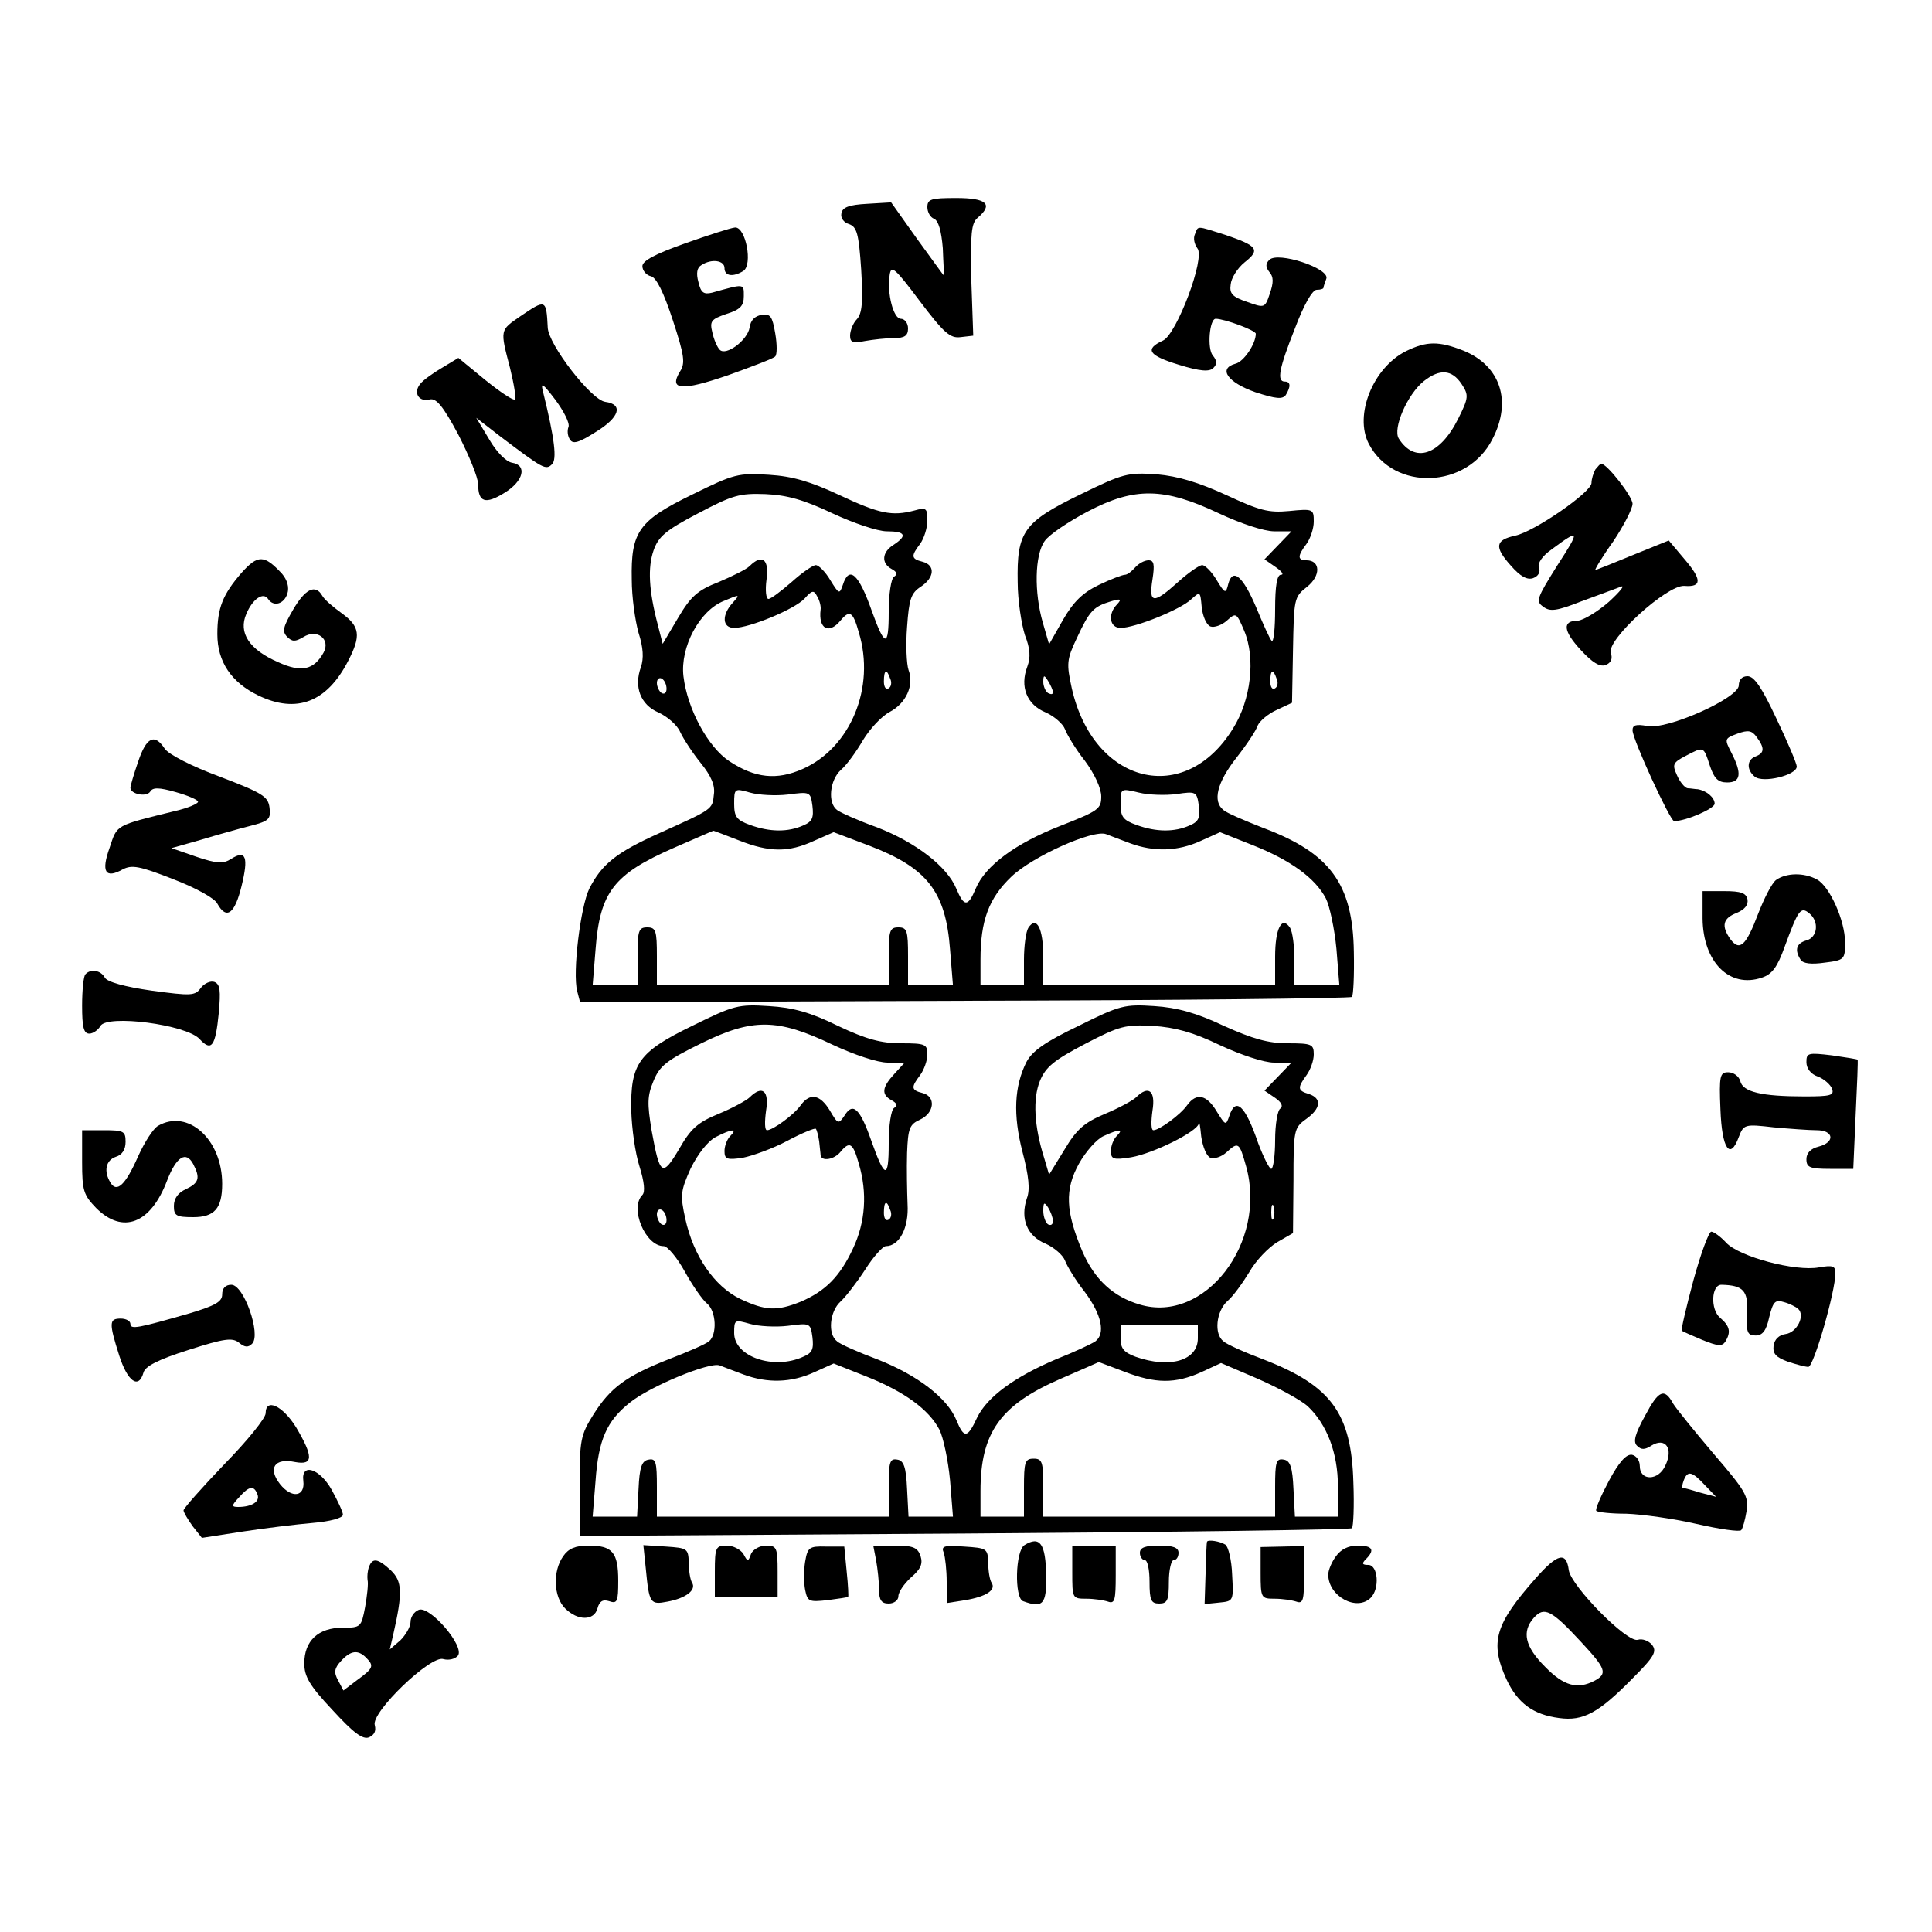 <?xml version="1.0" encoding="UTF-8" standalone="yes"?>
<svg version="1.0" xmlns="http://www.w3.org/2000/svg" width="400" height="400" viewBox="0 0 400 400" preserveAspectRatio="xMidYMid meet">
  <g transform="translate(0,400) scale(0.1,-0.1)" fill="#000000" stroke="none">
    <path d="M1920 3571 c0 -10 6 -21 14 -24 9 -4 15 -25 18 -61 1 -31 3 -56 2
-56 -1 0 -25 34 -55 75 l-54 76 -50 -3 c-37 -2 -51 -7 -53 -20 -2 -9 5 -19 16
-22 16 -6 20 -19 25 -94 4 -67 2 -91 -9 -103 -8 -8 -14 -24 -14 -34 0 -14 6
-16 31 -11 17 3 44 6 60 6 22 0 29 5 29 20 0 11 -7 20 -15 20 -15 0 -29 52
-23 91 3 21 11 14 62 -54 50 -66 63 -78 85 -75 l26 3 -4 115 c-2 97 0 118 13
129 33 28 19 41 -44 41 -52 0 -60 -2 -60 -19z"/>
    <path d="M1418 3496 c-62 -22 -88 -36 -88 -47 0 -9 8 -19 18 -21 11 -3 26 -33
45 -91 24 -73 26 -89 15 -106 -24 -39 3 -41 99 -8 50 18 95 35 98 39 4 4 4 25
0 48 -6 35 -10 41 -28 38 -14 -2 -23 -11 -25 -26 -4 -26 -49 -60 -62 -46 -5 5
-12 21 -15 35 -6 24 -3 28 29 39 29 9 36 17 36 37 0 26 2 26 -66 7 -17 -4 -23
0 -28 22 -5 18 -3 30 6 35 21 14 48 10 48 -6 0 -17 18 -19 39 -6 20 13 5 91
-17 90 -10 -1 -56 -16 -104 -33z"/>
    <path d="M2474 3515 c-4 -8 -1 -21 5 -29 17 -20 -43 -178 -71 -191 -39 -18
-30 -31 32 -50 45 -14 64 -15 72 -7 8 8 8 15 -1 26 -12 14 -7 76 6 76 18 0 83
-24 83 -31 0 -21 -25 -58 -42 -62 -37 -10 -16 -39 41 -59 43 -14 56 -15 63 -6
11 18 10 28 -2 28 -17 0 -12 27 21 110 18 48 36 80 45 80 8 0 14 2 14 4 0 2 3
11 6 19 8 21 -100 57 -118 39 -8 -8 -8 -15 0 -25 9 -10 9 -22 1 -45 -10 -30
-11 -30 -47 -17 -30 10 -37 17 -34 36 1 13 14 34 29 46 33 26 27 34 -41 57
-60 19 -55 19 -62 1z"/>
    <path d="M1077 3345 c-42 -29 -42 -27 -21 -107 8 -33 13 -62 10 -65 -3 -3 -30
15 -61 40 l-56 46 -33 -20 c-19 -11 -40 -26 -46 -34 -15 -18 -3 -38 20 -32 13
3 27 -13 59 -73 22 -43 41 -89 41 -103 0 -37 15 -42 55 -17 39 24 47 57 15 62
-12 2 -32 22 -47 48 l-27 45 49 -38 c90 -68 95 -71 108 -58 10 10 6 50 -19
151 -5 20 0 16 26 -18 17 -23 30 -48 27 -56 -3 -7 -2 -19 3 -26 6 -10 18 -7
54 16 49 30 57 57 19 62 -29 4 -118 119 -119 154 -3 59 -4 59 -57 23z"/>
    <path d="M2911 3273 c-68 -34 -108 -132 -77 -192 52 -99 204 -93 256 10 41 79
16 152 -60 183 -51 20 -76 20 -119 -1z m115 -68 c15 -23 15 -28 -7 -72 -38
-76 -90 -93 -123 -41 -13 21 18 92 52 119 33 26 58 24 78 -6z"/>
    <path d="M3303 3028 c-4 -7 -8 -20 -8 -28 0 -19 -119 -101 -158 -109 -41 -9
-44 -23 -9 -62 20 -23 34 -30 46 -26 11 4 16 13 12 22 -3 9 7 24 27 38 58 43
59 40 11 -34 -42 -67 -45 -74 -29 -85 14 -11 28 -9 79 11 33 12 70 26 81 30
11 5 0 -9 -24 -31 -24 -21 -53 -38 -64 -39 -33 0 -31 -21 6 -61 24 -26 39 -35
51 -31 12 5 15 13 11 26 -8 27 116 140 152 138 37 -3 37 13 0 56 l-32 38 -74
-30 c-41 -17 -76 -31 -78 -31 -2 0 14 27 37 59 22 33 40 68 40 78 0 15 -53 83
-65 83 -2 0 -7 -6 -12 -12z"/>
    <path d="M1433 2976 c-111 -54 -127 -77 -125 -176 0 -36 7 -85 14 -110 10 -31
11 -53 5 -71 -15 -41 -1 -78 36 -94 18 -8 39 -26 45 -40 7 -15 26 -44 43 -65
21 -26 30 -46 27 -65 -3 -31 -2 -30 -113 -80 -89 -40 -119 -64 -145 -115 -18
-37 -35 -173 -25 -212 l6 -23 796 3 c438 1 799 5 802 8 3 3 5 45 4 93 -2 141
-49 205 -188 257 -38 15 -76 31 -82 37 -23 18 -13 57 26 107 22 28 42 58 45
68 4 9 21 24 39 32 l32 15 2 109 c2 106 2 110 29 131 29 23 28 55 -1 55 -19 0
-19 9 0 34 8 11 15 32 15 46 0 26 -1 27 -51 22 -43 -4 -61 1 -130 33 -57 26
-99 39 -144 43 -60 4 -69 2 -159 -42 -117 -57 -131 -77 -129 -181 0 -38 8 -88
15 -110 11 -28 12 -46 5 -65 -16 -42 -1 -79 38 -95 18 -8 36 -24 40 -35 4 -11
22 -41 41 -65 20 -27 34 -57 34 -74 0 -26 -6 -30 -85 -61 -92 -36 -155 -82
-175 -130 -16 -38 -24 -38 -40 0 -19 46 -84 96 -164 127 -39 14 -77 31 -83 36
-20 15 -15 62 8 83 12 10 32 38 46 62 14 23 38 49 55 58 34 18 51 55 39 87 -4
12 -6 52 -3 89 4 57 8 70 28 83 29 19 31 45 4 52 -24 6 -24 12 -5 37 8 11 15
33 15 48 0 26 -2 28 -27 21 -46 -12 -72 -7 -155 32 -60 28 -97 39 -146 42 -63
4 -72 2 -159 -41z m291 -39 c43 -20 93 -37 112 -37 39 0 43 -9 14 -28 -24 -15
-26 -38 -4 -50 11 -6 13 -11 5 -16 -6 -4 -11 -35 -11 -74 0 -73 -8 -72 -35 3
-27 77 -47 95 -60 54 -7 -20 -8 -19 -26 10 -10 17 -24 31 -30 31 -6 0 -29 -16
-50 -35 -22 -19 -43 -35 -48 -35 -5 0 -7 18 -4 40 6 42 -9 54 -35 28 -7 -7
-36 -21 -64 -33 -44 -17 -58 -30 -84 -74 l-32 -54 -10 39 c-19 72 -21 119 -9
154 10 29 25 42 92 77 72 38 86 42 140 40 45 -2 80 -12 139 -40z m800 0 c45
-21 93 -37 114 -37 l36 0 -28 -29 -28 -29 23 -16 c13 -9 18 -16 11 -16 -8 0
-12 -22 -12 -72 0 -39 -3 -68 -7 -65 -4 4 -18 35 -32 69 -28 66 -49 83 -58 49
-5 -21 -7 -20 -24 8 -10 17 -24 31 -30 31 -6 0 -29 -16 -50 -35 -51 -46 -61
-45 -53 5 5 32 3 40 -8 40 -9 0 -21 -7 -28 -15 -7 -8 -16 -15 -21 -15 -5 0
-29 -9 -54 -21 -33 -16 -52 -34 -74 -72 l-29 -51 -13 45 c-18 62 -17 140 4
169 9 13 49 40 89 61 97 51 158 50 272 -4z m-825 -199 c-5 -40 17 -52 41 -23
19 23 26 19 38 -24 35 -114 -17 -239 -116 -283 -54 -24 -99 -19 -152 16 -44
29 -87 108 -95 176 -7 60 33 136 84 156 33 14 34 14 18 -4 -23 -25 -22 -52 3
-52 32 0 126 39 146 61 15 17 19 18 26 4 5 -8 8 -21 7 -27z m807 -35 c8 -3 24
3 34 12 19 17 20 17 36 -21 24 -57 14 -143 -23 -202 -100 -163 -289 -116 -334
83 -11 51 -11 59 11 105 26 56 34 64 70 75 20 6 23 5 13 -6 -20 -20 -16 -49 7
-49 30 0 124 38 146 59 19 17 19 17 22 -16 2 -19 10 -37 18 -40z m-663 -108
c4 -8 2 -17 -3 -20 -6 -4 -10 3 -10 14 0 25 6 27 13 6z m800 0 c4 -8 2 -17 -3
-20 -6 -4 -10 3 -10 14 0 25 6 27 13 6z m-1263 -21 c0 -8 -4 -12 -10 -9 -5 3
-10 13 -10 21 0 8 5 12 10 9 6 -3 10 -13 10 -21z m800 -7 c0 -5 -4 -5 -10 -2
-5 3 -10 14 -10 23 0 15 2 15 10 2 5 -8 10 -19 10 -23z m-549 -212 c46 6 47 6
51 -23 3 -25 0 -33 -19 -41 -31 -14 -69 -14 -110 1 -28 10 -33 17 -33 44 0 32
1 32 33 23 17 -5 53 -7 78 -4z m805 1 c40 6 42 5 46 -24 3 -25 0 -33 -19 -41
-31 -14 -69 -14 -110 1 -28 10 -33 17 -33 44 0 32 0 32 38 23 20 -5 56 -6 78
-3z m-906 -96 c63 -25 103 -25 155 -1 l41 18 74 -28 c120 -46 158 -95 167
-215 l6 -74 -47 0 -46 0 0 60 c0 53 -2 60 -20 60 -18 0 -20 -7 -20 -60 l0 -60
-240 0 -240 0 0 60 c0 53 -2 60 -20 60 -18 0 -20 -7 -20 -60 l0 -60 -46 0 -47
0 6 74 c9 119 37 156 163 211 44 19 80 35 81 35 1 0 25 -9 53 -20z m810 -6
c49 -18 98 -17 146 5 l40 18 68 -27 c78 -31 129 -68 151 -110 8 -16 18 -63 22
-105 l6 -75 -47 0 -46 0 0 53 c0 28 -4 58 -9 66 -17 26 -31 -1 -31 -60 l0 -59
-240 0 -240 0 0 59 c0 59 -14 86 -31 60 -5 -8 -9 -38 -9 -66 l0 -53 -45 0 -45
0 0 53 c0 81 17 127 64 172 44 42 169 98 196 88 8 -3 31 -12 50 -19z"/>
    <path d="M500 2814 c-39 -45 -50 -73 -50 -127 0 -57 29 -100 85 -127 79 -38
142 -14 186 72 27 52 24 71 -13 98 -18 13 -37 29 -41 37 -14 24 -35 14 -60
-29 -21 -36 -23 -45 -13 -56 11 -11 17 -11 34 -1 28 18 57 -4 42 -32 -20 -36
-46 -42 -94 -20 -60 26 -83 61 -66 100 13 31 35 46 45 31 11 -17 33 -11 40 11
4 13 0 28 -11 41 -37 40 -50 40 -84 2z"/>
    <path d="M3600 2581 c0 -26 -149 -93 -190 -84 -23 4 -30 2 -30 -9 0 -19 78
-188 86 -188 25 0 84 26 84 36 0 13 -17 27 -35 30 -5 0 -15 2 -21 2 -6 1 -16
13 -22 27 -10 22 -9 26 18 40 38 20 37 20 50 -20 9 -27 17 -35 36 -35 28 0 31
18 9 61 -15 29 -15 30 12 40 22 8 30 7 40 -7 17 -23 16 -33 -2 -40 -19 -7 -19
-28 -2 -42 17 -14 87 3 87 21 0 6 -19 51 -42 99 -30 64 -46 88 -60 88 -11 0
-18 -7 -18 -19z"/>
    <path d="M286 2423 c-9 -26 -16 -50 -16 -54 0 -13 33 -20 41 -8 5 9 18 9 53
-1 25 -7 46 -16 46 -20 0 -4 -21 -13 -47 -19 -126 -31 -120 -28 -136 -76 -18
-50 -9 -65 27 -45 19 10 35 7 104 -20 47 -18 87 -40 92 -51 19 -34 36 -21 50
36 15 61 9 76 -21 57 -17 -11 -30 -10 -72 4 l-52 18 60 17 c33 10 79 23 103
29 39 10 43 14 40 38 -3 23 -14 30 -103 64 -57 21 -106 46 -114 58 -21 32 -38
24 -55 -27z"/>
    <path d="M3677 2178 c-9 -7 -25 -39 -37 -70 -25 -66 -38 -78 -57 -53 -20 28
-16 44 13 55 16 7 24 16 22 28 -3 13 -13 17 -48 17 l-45 0 0 -57 c1 -90 56
-145 123 -122 21 7 32 22 47 64 28 76 33 84 51 69 21 -17 17 -50 -6 -56 -21
-6 -25 -20 -12 -40 5 -8 22 -10 50 -6 41 5 42 7 42 42 0 45 -32 116 -58 130
-27 15 -64 14 -85 -1z"/>
    <path d="M177 1983 c-4 -3 -7 -33 -7 -65 0 -44 3 -58 15 -58 7 0 18 7 23 16
14 24 177 3 205 -27 25 -27 33 -16 40 54 4 46 3 59 -9 64 -8 3 -21 -3 -28 -12
-12 -17 -20 -17 -102 -6 -56 8 -92 18 -97 27 -8 15 -29 19 -40 7z"/>
    <path d="M1433 1876 c-111 -54 -128 -78 -126 -176 1 -36 8 -87 17 -115 10 -32
12 -53 6 -59 -27 -27 6 -106 44 -106 8 0 28 -24 44 -53 16 -29 37 -59 46 -66
19 -16 21 -64 4 -78 -7 -6 -44 -22 -83 -37 -89 -35 -121 -59 -156 -114 -27
-43 -29 -53 -29 -149 l0 -103 797 5 c438 3 799 8 802 11 3 3 5 46 3 95 -4 143
-46 200 -185 254 -40 15 -78 32 -84 38 -20 15 -15 62 8 83 12 10 32 38 46 61
13 23 39 50 57 61 l33 19 1 109 c0 104 1 109 26 127 31 22 33 43 6 52 -24 7
-24 13 -5 39 8 11 15 30 15 43 0 21 -4 23 -54 23 -40 0 -72 9 -132 36 -57 27
-97 38 -144 41 -61 4 -71 2 -157 -41 -69 -33 -96 -52 -108 -75 -25 -50 -28
-109 -8 -186 13 -50 16 -78 9 -96 -14 -42 0 -78 39 -94 18 -8 36 -24 40 -35 4
-11 22 -41 41 -65 35 -47 43 -86 22 -102 -7 -5 -43 -22 -81 -37 -87 -37 -143
-78 -164 -121 -20 -43 -27 -44 -43 -5 -19 46 -81 93 -162 125 -40 15 -79 32
-85 38 -20 15 -15 62 7 82 11 10 34 40 51 66 17 27 37 49 43 49 28 0 48 38 45
87 -1 26 -2 74 -1 106 2 51 5 59 27 69 30 14 33 48 5 55 -24 6 -24 12 -5 37 8
11 15 30 15 43 0 21 -4 23 -54 23 -41 0 -72 8 -131 36 -57 28 -93 38 -143 41
-63 4 -72 2 -159 -41z m291 -39 c45 -21 93 -37 114 -37 l35 0 -21 -23 c-26
-28 -28 -43 -6 -55 11 -6 13 -11 5 -16 -6 -4 -11 -35 -11 -74 0 -74 -8 -73
-36 6 -23 66 -38 81 -55 53 -13 -19 -14 -19 -31 10 -20 33 -41 37 -60 11 -14
-20 -58 -52 -70 -52 -5 0 -5 18 -2 40 7 42 -8 54 -34 28 -6 -6 -35 -22 -64
-34 -44 -18 -58 -31 -82 -73 -35 -59 -40 -55 -57 39 -9 55 -9 71 4 102 13 32
28 43 99 78 106 52 157 52 272 -3z m802 -1 c43 -20 91 -36 112 -36 l36 0 -28
-29 -28 -29 22 -15 c13 -9 17 -17 11 -22 -6 -3 -11 -33 -11 -66 0 -32 -4 -59
-8 -59 -4 0 -16 24 -27 53 -27 79 -47 97 -60 56 -7 -20 -8 -19 -26 10 -21 35
-42 39 -61 13 -14 -20 -58 -52 -70 -52 -5 0 -5 18 -2 40 7 42 -8 54 -34 28 -6
-6 -35 -22 -64 -34 -43 -18 -59 -32 -84 -74 l-32 -52 -10 34 c-21 66 -24 123
-9 160 12 29 29 43 94 77 71 37 83 40 140 37 46 -3 83 -13 139 -40z m-20 -233
c8 -3 23 2 33 11 25 23 27 21 41 -29 44 -158 -86 -326 -220 -286 -55 16 -94
52 -119 110 -35 83 -37 128 -7 182 14 25 37 51 51 57 33 15 42 15 27 0 -7 -7
-12 -21 -12 -31 0 -17 5 -19 42 -13 46 8 137 53 140 70 1 6 3 -6 5 -27 3 -21
11 -41 19 -44z m-810 34 c1 -12 3 -25 3 -29 2 -13 28 -9 41 7 19 23 26 19 38
-24 18 -60 14 -121 -12 -176 -27 -58 -57 -88 -108 -110 -50 -20 -73 -19 -126
6 -53 26 -96 88 -113 165 -11 50 -10 58 11 105 15 30 35 56 52 65 33 17 46 18
30 2 -7 -7 -12 -21 -12 -31 0 -17 5 -19 38 -14 20 4 62 19 92 35 30 16 57 27
59 25 2 -2 5 -13 7 -26z m147 -142 c4 -8 2 -17 -3 -20 -6 -4 -10 3 -10 14 0
25 6 27 13 6z m337 -23 c0 -7 -4 -10 -10 -7 -5 3 -10 16 -10 28 0 18 2 19 10
7 5 -8 10 -21 10 -28z m457 6 c-3 -7 -5 -2 -5 12 0 14 2 19 5 13 2 -7 2 -19 0
-25z m-1257 -4 c0 -8 -4 -12 -10 -9 -5 3 -10 13 -10 21 0 8 5 12 10 9 6 -3 10
-13 10 -21z m251 -219 c46 6 47 6 51 -23 3 -25 0 -33 -19 -41 -61 -28 -143 0
-143 49 0 28 1 28 33 19 17 -5 53 -7 78 -4z m849 -26 c0 -46 -58 -63 -129 -38
-24 9 -31 17 -31 38 l0 27 80 0 80 0 0 -27z m-940 -75 c49 -18 98 -17 146 5
l40 18 68 -27 c78 -31 129 -68 151 -110 8 -16 18 -63 22 -105 l6 -75 -46 0
-46 0 -3 57 c-2 46 -7 59 -20 61 -16 3 -18 -5 -18 -57 l0 -61 -240 0 -240 0 0
61 c0 52 -2 60 -17 57 -14 -2 -19 -15 -21 -61 l-3 -57 -46 0 -46 0 6 74 c6 85
23 124 71 162 42 34 166 85 186 77 8 -3 31 -12 50 -19z m788 6 c65 -25 105
-25 159 -1 l41 19 77 -33 c43 -19 89 -44 103 -57 39 -37 62 -96 62 -165 l0
-63 -45 0 -44 0 -3 57 c-2 46 -7 59 -20 61 -16 3 -18 -5 -18 -57 l0 -61 -240
0 -240 0 0 60 c0 53 -2 60 -20 60 -18 0 -20 -7 -20 -60 l0 -60 -45 0 -45 0 0
53 c0 121 41 178 165 232 44 19 80 35 80 35 0 0 24 -9 53 -20z"/>
    <path d="M3740 1801 c0 -13 9 -25 24 -30 13 -5 26 -17 29 -25 5 -14 -3 -16
-57 -16 -88 0 -128 9 -133 32 -3 10 -14 18 -25 18 -17 0 -19 -7 -16 -77 3 -82
20 -106 38 -57 10 26 12 27 72 20 33 -3 74 -6 89 -6 36 0 39 -25 4 -34 -16 -4
-25 -13 -25 -26 0 -17 7 -20 49 -20 l48 0 5 113 c3 61 5 113 4 113 0 1 -25 5
-53 9 -50 6 -53 5 -53 -14z"/>
    <path d="M327 1669 c-10 -6 -28 -34 -41 -63 -26 -59 -44 -76 -57 -55 -15 24
-10 47 11 54 13 4 20 15 20 31 0 22 -4 24 -45 24 l-45 0 0 -66 c0 -59 3 -68
29 -95 55 -55 113 -33 147 57 19 49 39 62 54 34 15 -29 12 -39 -15 -52 -16 -7
-25 -19 -25 -35 0 -20 5 -23 40 -23 44 0 60 18 60 69 0 92 -71 156 -133 120z"/>
    <path d="M3506 1349 c-15 -56 -26 -103 -24 -104 2 -2 21 -10 42 -19 32 -13 41
-14 48 -4 12 20 10 32 -11 50 -20 17 -18 68 3 68 45 -1 56 -12 53 -59 -2 -40
1 -46 18 -46 14 0 22 10 28 38 8 32 12 37 31 31 11 -3 25 -10 29 -14 15 -14
-3 -49 -26 -52 -14 -2 -23 -11 -25 -24 -2 -17 5 -24 29 -33 18 -6 37 -11 43
-11 11 0 56 156 56 194 0 15 -5 17 -34 12 -49 -9 -165 22 -192 51 -12 13 -26
23 -31 23 -5 0 -22 -46 -37 -101z"/>
    <path d="M460 1320 c0 -15 -14 -23 -67 -39 -108 -31 -123 -34 -123 -22 0 6 -9
11 -20 11 -24 0 -25 -8 -3 -77 17 -53 40 -70 50 -35 3 13 30 27 93 47 75 24
91 26 105 15 12 -10 19 -10 27 -2 19 19 -17 122 -43 122 -12 0 -19 -7 -19 -20z"/>
    <path d="M3406 1069 c-21 -38 -25 -54 -17 -62 9 -9 16 -9 30 0 29 18 46 -6 29
-41 -14 -32 -53 -33 -53 -1 0 11 -7 21 -16 23 -12 2 -27 -15 -48 -54 -17 -32
-29 -60 -26 -62 3 -3 31 -6 62 -6 32 -1 97 -10 145 -21 48 -11 90 -17 93 -13
3 3 8 21 11 39 5 31 -2 42 -68 119 -40 47 -78 94 -84 104 -18 33 -30 28 -58
-25z m124 -144 l23 -24 -34 9 c-19 6 -35 10 -36 10 -1 0 0 7 3 15 8 21 17 19
44 -10z"/>
    <path d="M550 1074 c0 -10 -38 -57 -85 -105 -47 -49 -85 -92 -85 -96 0 -4 9
-19 19 -33 l19 -24 84 13 c46 7 111 15 146 18 35 3 62 10 62 17 0 6 -11 29
-23 51 -25 45 -64 57 -59 19 4 -33 -24 -37 -48 -7 -26 33 -12 55 31 46 38 -7
38 11 2 72 -28 45 -63 61 -63 29z m-17 -168 c6 -15 -12 -26 -40 -26 -14 0 -14
3 2 20 21 24 31 25 38 6z"/>
    <path d="M2121 801 c-19 -12 -21 -109 -3 -116 41 -15 49 -7 48 53 -1 66 -13
83 -45 63z"/>
    <path d="M2499 808 c-1 -2 -2 -31 -3 -66 l-2 -63 30 3 c30 3 30 3 27 58 -1 30
-8 58 -14 62 -11 7 -36 11 -38 6z"/>
    <path d="M1166 778 c-22 -31 -20 -84 4 -108 26 -26 60 -26 67 0 4 15 11 19 24
15 17 -6 19 -1 19 42 0 59 -12 73 -61 73 -28 0 -42 -6 -53 -22z"/>
    <path d="M1337 753 c7 -73 9 -76 45 -69 38 7 60 24 51 39 -4 6 -7 25 -7 42 -1
29 -3 30 -47 33 l-47 3 5 -48z"/>
    <path d="M1480 746 l0 -53 65 0 65 0 0 53 c0 50 -2 54 -24 54 -13 0 -27 -8
-31 -17 -6 -17 -7 -17 -16 0 -6 9 -21 17 -34 17 -23 0 -25 -3 -25 -54z"/>
    <path d="M1667 767 c-3 -18 -3 -44 0 -59 5 -24 8 -25 46 -21 23 3 43 6 43 7 1
0 0 24 -3 52 l-5 52 -38 0 c-35 1 -38 -2 -43 -31z"/>
    <path d="M1814 769 c3 -17 6 -44 6 -60 0 -22 5 -29 20 -29 11 0 20 7 20 15 0
9 12 26 26 39 20 17 25 28 20 44 -6 18 -15 22 -53 22 l-45 0 6 -31z"/>
    <path d="M1954 785 c3 -9 6 -36 6 -60 l0 -44 38 6 c43 7 65 21 55 36 -4 6 -7
25 -7 42 -1 29 -3 30 -50 33 -42 3 -48 1 -42 -13z"/>
    <path d="M2220 745 c0 -54 0 -55 29 -55 16 0 36 -3 45 -6 14 -5 16 3 16 55 l0
61 -45 0 -45 0 0 -55z"/>
    <path d="M2360 785 c0 -8 5 -15 10 -15 6 0 10 -20 10 -45 0 -38 3 -45 20 -45
17 0 20 7 20 45 0 25 5 45 10 45 6 0 10 7 10 15 0 11 -11 15 -40 15 -29 0 -40
-4 -40 -15z"/>
    <path d="M2610 744 c0 -53 1 -54 29 -54 16 0 36 -3 45 -6 14 -5 16 3 16 55 l0
60 -45 -1 -45 -1 0 -53z"/>
    <path d="M2766 778 c-9 -12 -16 -29 -16 -38 0 -45 59 -77 88 -48 19 19 15 68
-5 68 -13 0 -14 3 -5 12 19 19 14 28 -17 28 -20 0 -35 -8 -45 -22z"/>
    <path d="M3180 733 c-85 -96 -96 -133 -61 -210 23 -49 55 -73 109 -80 50 -7
82 11 151 81 47 47 52 57 41 71 -7 8 -20 13 -29 10 -22 -7 -138 111 -143 144
-5 39 -23 35 -68 -16z m93 -132 c52 -56 56 -66 28 -81 -35 -18 -63 -11 -102
29 -42 42 -49 73 -23 102 21 23 36 16 97 -50z"/>
    <path d="M764 756 c-3 -8 -4 -20 -3 -27 2 -8 -1 -33 -5 -56 -8 -42 -9 -43 -47
-43 -50 0 -79 -27 -79 -74 0 -27 11 -46 58 -96 44 -48 63 -62 76 -57 11 5 15
13 12 25 -9 26 116 146 142 137 11 -3 24 0 30 7 15 19 -58 104 -81 95 -10 -4
-17 -15 -17 -25 0 -10 -10 -27 -21 -38 l-22 -19 7 30 c20 88 19 111 -5 134
-27 25 -38 26 -45 7z m-6 -188 c17 -17 15 -22 -18 -46 l-29 -22 -11 21 c-9 16
-8 25 6 40 20 22 35 24 52 7z"/>
  </g>
</svg>